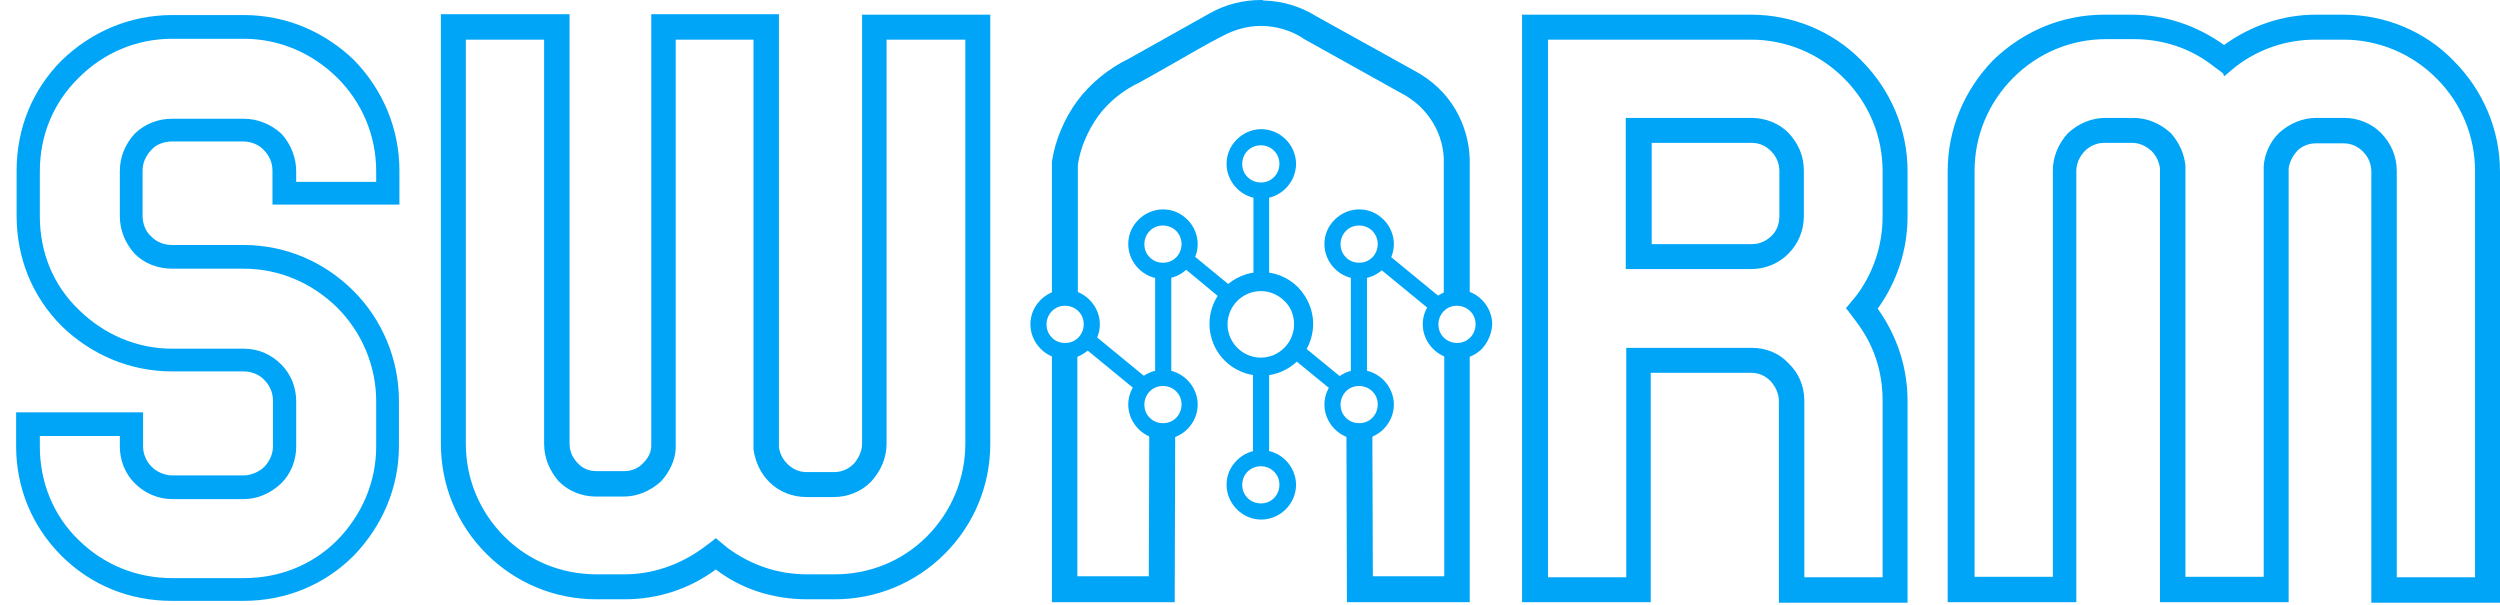 <?xml version="1.0" encoding="UTF-8"?>
<svg xmlns="http://www.w3.org/2000/svg" width="124" height="30" viewBox="0 0 124 30" fill="none">
  <path d="M64.235 16.84L66.662 18.83L66.152 19.436L63.75 17.471C63.774 17.447 63.798 17.422 63.822 17.398C64.017 17.228 64.162 17.034 64.235 16.84Z" fill="#00A5F7"></path>
  <path d="M59.042 12.545L61.493 14.559C61.396 14.632 61.323 14.68 61.25 14.777C61.129 14.899 61.032 15.02 60.959 15.141L58.557 13.152L59.042 12.545Z" fill="#00A5F7"></path>
  <path d="M68.745 12.542L68.237 13.161L71.031 15.456L71.539 14.837L68.745 12.542Z" fill="#00A5F7"></path>
  <path d="M54.169 16.533L53.661 17.152L56.455 19.446L56.963 18.828L54.169 16.533Z" fill="#00A5F7"></path>
  <path d="M62.949 17.908V22.712H62.148V17.908C62.27 17.932 62.415 17.956 62.536 17.956C62.658 17.956 62.828 17.932 62.949 17.908Z" fill="#00A5F7"></path>
  <path d="M58.897 13.322C58.581 13.637 58.144 13.831 57.683 13.831C57.198 13.831 56.785 13.637 56.47 13.322C56.155 13.006 55.961 12.569 55.961 12.108C55.961 11.623 56.155 11.21 56.47 10.895C56.785 10.58 57.222 10.386 57.683 10.386C58.169 10.386 58.581 10.58 58.897 10.895C59.212 11.21 59.406 11.647 59.406 12.108C59.406 12.569 59.212 13.006 58.897 13.322ZM57.683 13.03C57.95 13.03 58.169 12.933 58.339 12.764C58.508 12.594 58.605 12.351 58.605 12.108C58.605 11.866 58.508 11.623 58.339 11.453C58.169 11.283 57.926 11.186 57.683 11.186C57.416 11.186 57.198 11.283 57.028 11.453C56.858 11.623 56.761 11.866 56.761 12.108C56.761 12.375 56.858 12.594 57.028 12.764C57.198 12.933 57.416 13.03 57.683 13.03Z" fill="#00A5F7"></path>
  <path d="M68.627 21.281C68.311 21.596 67.875 21.79 67.414 21.79C66.928 21.79 66.516 21.596 66.2 21.281C65.885 20.965 65.691 20.528 65.691 20.067C65.691 19.606 65.885 19.169 66.2 18.854C66.516 18.539 66.953 18.345 67.414 18.345C67.899 18.345 68.311 18.539 68.627 18.854C68.942 19.169 69.136 19.606 69.136 20.067C69.136 20.528 68.942 20.965 68.627 21.281ZM67.414 20.989C67.681 20.989 67.899 20.892 68.069 20.723C68.239 20.553 68.336 20.31 68.336 20.067C68.336 19.8 68.239 19.582 68.069 19.412C67.899 19.242 67.656 19.145 67.414 19.145C67.147 19.145 66.928 19.242 66.758 19.412C66.589 19.582 66.492 19.825 66.492 20.067C66.492 20.334 66.589 20.553 66.758 20.723C66.928 20.892 67.147 20.989 67.414 20.989Z" fill="#00A5F7"></path>
  <path d="M58.096 13.443H57.295V18.733H58.096V13.443Z" fill="#00A5F7"></path>
  <path d="M58.897 21.281C58.581 21.596 58.144 21.79 57.683 21.79C57.198 21.79 56.785 21.596 56.47 21.281C56.155 20.965 55.961 20.528 55.961 20.067C55.961 19.606 56.155 19.169 56.47 18.854C56.785 18.539 57.222 18.345 57.683 18.345C58.169 18.345 58.581 18.539 58.897 18.854C59.212 19.169 59.406 19.606 59.406 20.067C59.406 20.528 59.212 20.965 58.897 21.281ZM57.683 20.989C57.95 20.989 58.169 20.892 58.339 20.723C58.508 20.553 58.605 20.31 58.605 20.067C58.605 19.8 58.508 19.582 58.339 19.412C58.169 19.242 57.926 19.145 57.683 19.145C57.416 19.145 57.198 19.242 57.028 19.412C56.858 19.582 56.761 19.825 56.761 20.067C56.761 20.334 56.858 20.553 57.028 20.723C57.198 20.892 57.416 20.989 57.683 20.989Z" fill="#00A5F7"></path>
  <path d="M62.949 9.463V14.268C62.828 14.244 62.682 14.22 62.561 14.22C62.439 14.22 62.294 14.244 62.172 14.268V9.463H62.949Z" fill="#00A5F7"></path>
  <path d="M68.627 13.322C68.311 13.637 67.875 13.831 67.414 13.831C66.928 13.831 66.516 13.637 66.2 13.322C65.885 13.006 65.691 12.569 65.691 12.108C65.691 11.623 65.885 11.21 66.2 10.895C66.516 10.58 66.953 10.386 67.414 10.386C67.899 10.386 68.311 10.58 68.627 10.895C68.942 11.21 69.136 11.647 69.136 12.108C69.136 12.569 68.942 13.006 68.627 13.322ZM67.414 13.03C67.681 13.03 67.899 12.933 68.069 12.764C68.239 12.594 68.336 12.351 68.336 12.108C68.336 11.866 68.239 11.623 68.069 11.453C67.899 11.283 67.656 11.186 67.414 11.186C67.147 11.186 66.928 11.283 66.758 11.453C66.589 11.623 66.492 11.866 66.492 12.108C66.492 12.375 66.589 12.594 66.758 12.764C66.928 12.933 67.147 13.03 67.414 13.03Z" fill="#00A5F7"></path>
  <path d="M73.504 17.301C73.189 17.616 72.752 17.811 72.291 17.811C71.806 17.811 71.393 17.616 71.078 17.301C70.762 16.986 70.568 16.549 70.568 16.088C70.568 15.602 70.762 15.19 71.078 14.875C71.393 14.559 71.83 14.365 72.291 14.365C72.776 14.365 73.189 14.559 73.504 14.875C73.82 15.19 74.014 15.627 74.014 16.088C73.99 16.549 73.795 16.986 73.504 17.301ZM72.267 17.01C72.534 17.01 72.752 16.913 72.922 16.743C73.092 16.573 73.189 16.331 73.189 16.088C73.189 15.821 73.092 15.602 72.922 15.433C72.752 15.263 72.509 15.166 72.267 15.166C72 15.166 71.781 15.263 71.612 15.433C71.442 15.602 71.345 15.845 71.345 16.088C71.345 16.355 71.442 16.573 71.612 16.743C71.781 16.913 72.024 17.01 72.267 17.01Z" fill="#00A5F7"></path>
  <path d="M67.802 13.443H67.001V18.733H67.802V13.443Z" fill="#00A5F7"></path>
  <path d="M54.044 17.301C53.728 17.616 53.291 17.811 52.83 17.811C52.345 17.811 51.932 17.616 51.617 17.301C51.302 16.986 51.108 16.549 51.108 16.088C51.108 15.602 51.302 15.19 51.617 14.875C51.932 14.559 52.369 14.365 52.83 14.365C53.316 14.365 53.728 14.559 54.044 14.875C54.359 15.19 54.553 15.627 54.553 16.088C54.553 16.549 54.359 16.986 54.044 17.301ZM52.83 17.01C53.097 17.01 53.316 16.913 53.486 16.743C53.655 16.573 53.752 16.331 53.752 16.088C53.752 15.821 53.655 15.602 53.486 15.433C53.316 15.263 53.073 15.166 52.83 15.166C52.563 15.166 52.345 15.263 52.175 15.433C52.005 15.602 51.908 15.845 51.908 16.088C51.908 16.355 52.005 16.573 52.175 16.743C52.321 16.913 52.563 17.01 52.83 17.01Z" fill="#00A5F7"></path>
  <path d="M63.774 25.26C63.459 25.575 63.022 25.77 62.561 25.77C62.075 25.77 61.663 25.575 61.347 25.26C61.032 24.945 60.838 24.508 60.838 24.047C60.838 23.561 61.032 23.149 61.347 22.833C61.663 22.518 62.1 22.324 62.561 22.324C63.022 22.324 63.459 22.518 63.774 22.833C64.089 23.149 64.284 23.586 64.284 24.047C64.284 24.508 64.089 24.945 63.774 25.26ZM62.536 24.969C62.803 24.969 63.022 24.872 63.191 24.702C63.361 24.532 63.459 24.289 63.459 24.047C63.459 23.78 63.361 23.561 63.191 23.392C63.022 23.222 62.779 23.125 62.536 23.125C62.294 23.125 62.051 23.222 61.881 23.392C61.711 23.561 61.614 23.804 61.614 24.047C61.614 24.314 61.711 24.532 61.881 24.702C62.051 24.872 62.294 24.969 62.536 24.969Z" fill="#00A5F7"></path>
  <path d="M63.774 9.342C63.459 9.658 63.022 9.852 62.561 9.852C62.075 9.852 61.663 9.658 61.347 9.342C61.032 9.027 60.838 8.59 60.838 8.129C60.838 7.644 61.032 7.231 61.347 6.916C61.663 6.6 62.1 6.406 62.561 6.406C63.022 6.406 63.459 6.6 63.774 6.916C64.089 7.231 64.284 7.668 64.284 8.129C64.284 8.59 64.089 9.027 63.774 9.342ZM62.536 9.051C62.803 9.051 63.022 8.954 63.191 8.784C63.361 8.614 63.459 8.371 63.459 8.129C63.459 7.862 63.361 7.644 63.191 7.474C63.022 7.304 62.779 7.207 62.536 7.207C62.294 7.207 62.051 7.304 61.881 7.474C61.711 7.644 61.614 7.886 61.614 8.129C61.614 8.396 61.711 8.614 61.881 8.784C62.051 8.954 62.294 9.051 62.536 9.051Z" fill="#00A5F7"></path>
  <path fill-rule="evenodd" clip-rule="evenodd" d="M64.38 14.244C63.919 13.783 63.264 13.491 62.561 13.491C61.857 13.491 61.202 13.783 60.741 14.244C60.28 14.705 59.989 15.36 59.989 16.063C59.989 16.767 60.28 17.422 60.741 17.883C61.202 18.344 61.857 18.636 62.561 18.636C63.264 18.636 63.919 18.344 64.38 17.883C64.842 17.422 65.133 16.767 65.133 16.063C65.133 15.36 64.842 14.729 64.38 14.244ZM64.186 16.088C64.186 16.549 63.992 16.961 63.701 17.252C63.41 17.544 62.997 17.738 62.536 17.738C62.075 17.738 61.663 17.544 61.372 17.252C61.081 16.961 60.886 16.549 60.886 16.088C60.886 15.627 61.081 15.214 61.372 14.923C61.663 14.632 62.075 14.438 62.536 14.438C62.997 14.438 63.41 14.632 63.701 14.923C64.016 15.214 64.186 15.627 64.186 16.088Z" fill="#00A5F7"></path>
  <path d="M66.928 29.725L66.904 21.281H67.923L67.948 28.706H71.757V17.301H72.801V29.725H66.928Z" fill="#00A5F7"></path>
  <path d="M72.679 17.422V29.628H67.074L67.05 21.402H67.85L67.875 28.827H71.903V17.422H72.679ZM72.922 17.18H72.679H71.879H71.636V17.422V28.584H68.093L68.069 21.402V21.159H67.826H67.025H66.783V21.402L66.807 29.628V29.87H67.05H72.655H72.898V29.628V17.422V17.18H72.922Z" fill="#00A5F7"></path>
  <path d="M52.297 29.725V17.301H53.34V28.706H57.125L57.174 21.281H58.193L58.169 29.725H52.297Z" fill="#00A5F7"></path>
  <path d="M53.219 17.422V28.827H57.247L57.271 21.402H58.072L58.047 29.628H52.442V17.422H53.219ZM53.461 17.18H53.219H52.418H52.175V17.422V29.628V29.87H52.418H58.023H58.266V29.628L58.29 21.402V21.159H58.047H57.247H57.004V21.402L56.98 28.584H53.437V17.422V17.18H53.461Z" fill="#00A5F7"></path>
  <path d="M71.757 14.875V8.129V8.105C71.781 7.377 71.587 6.673 71.199 6.042C70.811 5.411 70.253 4.877 69.598 4.538L64.72 1.82L64.696 1.796C64.089 1.407 63.386 1.189 62.658 1.165C62.633 1.165 62.585 1.165 62.561 1.165C61.881 1.165 61.178 1.335 60.595 1.674C59.794 2.063 58.994 2.524 58.217 2.985C57.659 3.3 57.077 3.64 56.494 3.955C55.645 4.368 54.917 4.974 54.359 5.702C53.825 6.43 53.461 7.28 53.34 8.153V14.85H52.297V8.08V8.032C52.442 6.964 52.879 5.945 53.534 5.072C54.189 4.198 55.038 3.494 56.033 3.009L60.061 0.752C60.814 0.316 61.663 0.097 62.536 0.097C62.585 0.097 62.633 0.097 62.658 0.097C63.556 0.121 64.453 0.388 65.206 0.874L70.059 3.591C70.884 4.028 71.587 4.683 72.073 5.484C72.558 6.285 72.776 7.183 72.776 8.105V14.875H71.757Z" fill="#00A5F7"></path>
  <path d="M62.561 0.243C62.609 0.243 62.658 0.243 62.682 0.243C63.556 0.267 64.429 0.51 65.181 0.995L70.034 3.713C70.859 4.149 71.539 4.804 72 5.557C72.461 6.333 72.704 7.207 72.679 8.129V14.753H71.879V8.129C71.903 7.352 71.709 6.624 71.32 5.969C70.932 5.314 70.374 4.78 69.67 4.416L64.793 1.699L64.769 1.674C64.138 1.262 63.41 1.043 62.658 1.043C62.633 1.043 62.585 1.043 62.561 1.043C61.857 1.043 61.153 1.213 60.522 1.577C59.163 2.257 57.78 3.13 56.446 3.858C55.572 4.271 54.82 4.902 54.286 5.654C53.728 6.382 53.364 7.255 53.243 8.177V14.777H52.442V8.129V8.105C52.588 7.037 53.025 6.042 53.655 5.193C54.286 4.343 55.111 3.64 56.106 3.179L60.158 0.922C60.886 0.461 61.711 0.243 62.561 0.243ZM62.561 0C61.663 0 60.789 0.218 60.013 0.655L55.985 2.912C54.99 3.397 54.092 4.125 53.437 4.999C52.782 5.896 52.345 6.94 52.175 8.008V8.032V8.056V8.08V14.729V14.972H52.418H53.219H53.461V14.729V8.177C53.583 7.328 53.947 6.503 54.456 5.775C54.99 5.047 55.718 4.465 56.543 4.077C57.125 3.761 57.708 3.421 58.266 3.106C59.042 2.669 59.843 2.184 60.619 1.796C61.202 1.48 61.857 1.286 62.536 1.286C62.561 1.286 62.609 1.286 62.633 1.286C63.337 1.31 64.017 1.504 64.623 1.893L64.647 1.917L69.525 4.635C70.18 4.974 70.714 5.484 71.078 6.091C71.442 6.697 71.636 7.401 71.612 8.105V8.129V14.753V14.996H71.854H72.655H72.898V14.753V8.129V8.105C72.898 8.032 72.898 7.959 72.898 7.91V7.886C72.873 7.037 72.631 6.188 72.194 5.435C71.709 4.61 71.005 3.955 70.131 3.494L65.278 0.801C64.502 0.315 63.604 0.049 62.658 0.024C62.633 -2.2219e-06 62.609 0 62.561 0Z" fill="#00A5F7"></path>
  <path d="M12.089 6.09H8.546C7.867 6.09 7.285 6.333 6.824 6.77C6.387 7.255 6.144 7.838 6.144 8.493V10.725C6.144 11.356 6.387 11.963 6.824 12.448C7.26 12.885 7.867 13.127 8.546 13.127H12.089C13.909 13.127 15.583 13.855 16.869 15.117C18.131 16.379 18.859 18.102 18.859 19.897V22.154C18.859 23.95 18.131 25.648 16.869 26.934C15.608 28.196 13.933 28.875 12.089 28.875H8.546C6.727 28.875 5.052 28.196 3.766 26.934C2.456 25.672 1.776 23.95 1.776 22.154V21.426H6.144V22.154C6.144 22.785 6.387 23.392 6.824 23.828C7.26 24.265 7.867 24.556 8.546 24.556H12.089C12.72 24.556 13.327 24.289 13.812 23.828C14.249 23.392 14.491 22.785 14.491 22.154V19.897C14.491 19.267 14.249 18.66 13.812 18.223C13.327 17.738 12.744 17.495 12.089 17.495H8.546C6.727 17.495 5.052 16.767 3.766 15.505C2.456 14.244 1.776 12.569 1.776 10.725V8.493C1.776 6.673 2.456 4.999 3.766 3.713C5.028 2.451 6.702 1.723 8.546 1.723H12.089C13.909 1.723 15.583 2.451 16.869 3.713C18.131 4.974 18.859 6.649 18.859 8.493V9.221H14.491V8.493C14.491 7.862 14.249 7.255 13.812 6.77C13.327 6.333 12.72 6.09 12.089 6.09ZM19.611 9.949V8.468C19.611 6.43 18.811 4.562 17.427 3.13C15.996 1.747 14.127 0.946 12.089 0.946H8.546C6.508 0.946 4.64 1.747 3.208 3.13C1.776 4.562 1.024 6.43 1.024 8.468V10.701C1.024 12.739 1.776 14.608 3.208 16.039C4.64 17.422 6.508 18.223 8.546 18.223H12.089C12.526 18.223 12.963 18.393 13.254 18.708C13.569 19.024 13.739 19.436 13.739 19.873V22.13C13.739 22.567 13.569 22.955 13.254 23.294C12.987 23.561 12.526 23.78 12.089 23.78H8.546C8.11 23.78 7.673 23.586 7.382 23.294C7.066 22.979 6.896 22.567 6.896 22.13V20.65H1V22.13C1 24.119 1.752 25.988 3.184 27.42C4.616 28.851 6.484 29.603 8.522 29.603H12.065C14.103 29.603 15.972 28.851 17.403 27.42C18.786 25.988 19.587 24.119 19.587 22.13V19.873C19.587 17.883 18.786 15.966 17.403 14.583C15.972 13.152 14.103 12.351 12.065 12.351H8.522C8.085 12.351 7.649 12.181 7.357 11.866C7.042 11.599 6.872 11.138 6.872 10.701V8.468C6.872 8.032 7.042 7.643 7.357 7.304C7.624 6.988 8.085 6.818 8.522 6.818H12.065C12.502 6.818 12.938 6.988 13.23 7.304C13.545 7.619 13.715 8.032 13.715 8.468V9.949H19.611Z" fill="#00A5F7" stroke="#00A5F7" stroke-width="0.4" stroke-miterlimit="10"></path>
  <path d="M40.018 29.603C38.295 29.603 36.742 29.07 35.481 28.075C34.195 29.07 32.617 29.603 30.943 29.603H29.56C27.522 29.603 25.605 28.803 24.173 27.371C22.741 25.939 21.941 24.022 21.941 21.984V0.801H28.08V22.008C28.08 22.421 28.226 22.785 28.517 23.076C28.759 23.367 29.123 23.513 29.536 23.513H30.919C31.307 23.513 31.695 23.343 31.938 23.076C32.205 22.809 32.35 22.518 32.375 22.154V0.825H38.465V22.154C38.49 22.494 38.635 22.809 38.902 23.052C39.193 23.343 39.557 23.489 39.97 23.489H41.329C41.741 23.489 42.105 23.343 42.396 23.052C42.59 22.833 42.833 22.445 42.833 21.984V0.801H48.924V22.008C48.924 24.047 48.123 25.939 46.691 27.395C45.26 28.827 43.343 29.628 41.304 29.628H40.018V29.603ZM36.015 27.298C37.204 28.172 38.562 28.633 40.043 28.633H41.401C43.173 28.633 44.823 27.953 46.06 26.716C47.322 25.454 48.026 23.78 48.026 22.033V1.868H43.925V22.008C43.925 22.639 43.658 23.27 43.173 23.804C42.712 24.265 42.081 24.532 41.401 24.532H40.043C39.363 24.532 38.757 24.289 38.295 23.828C37.883 23.416 37.64 22.882 37.543 22.3V22.251V1.868H33.443V22.251C33.394 22.785 33.151 23.343 32.739 23.804C32.229 24.265 31.598 24.532 30.967 24.532H29.584C28.905 24.532 28.298 24.289 27.837 23.828C27.376 23.319 27.134 22.688 27.134 22.033V1.868H23.009V22.008C23.009 23.78 23.712 25.43 24.974 26.692C26.212 27.929 27.861 28.608 29.633 28.608H31.016C32.448 28.608 33.806 28.148 34.995 27.274L35.553 26.861L36.015 27.298Z" fill="#00A5F7"></path>
  <path d="M48.851 0.971V22.009C48.851 24.047 48.05 25.915 46.667 27.298C45.235 28.73 43.367 29.482 41.377 29.482H40.018C38.344 29.482 36.767 28.973 35.481 27.929C34.17 28.973 32.569 29.482 30.943 29.482H29.56C27.57 29.482 25.702 28.73 24.27 27.298C22.887 25.915 22.086 24.047 22.086 22.009V0.946H27.983V22.009C27.983 22.445 28.153 22.834 28.468 23.173C28.735 23.489 29.148 23.659 29.584 23.659H30.967C31.356 23.659 31.792 23.489 32.084 23.173C32.35 22.906 32.52 22.567 32.569 22.178C32.569 22.13 32.569 22.106 32.569 22.009V0.946H38.417V22.009C38.417 22.081 38.417 22.13 38.417 22.178C38.465 22.567 38.611 22.906 38.902 23.173C39.218 23.489 39.63 23.659 40.067 23.659H41.426C41.862 23.659 42.251 23.489 42.59 23.173C42.857 22.858 43.076 22.445 43.076 22.009V0.946H48.851M40.018 24.387C39.387 24.387 38.781 24.144 38.344 23.707C37.956 23.319 37.713 22.785 37.616 22.227V22.178V22.009V1.723H33.273V22.009V22.203V22.251C33.224 22.809 32.957 23.319 32.593 23.731C32.108 24.168 31.526 24.411 30.919 24.411H29.536C28.905 24.411 28.298 24.168 27.861 23.731C27.425 23.246 27.182 22.664 27.182 22.009V1.723H22.814V22.009C22.814 23.804 23.542 25.503 24.804 26.789C26.066 28.051 27.74 28.73 29.536 28.73H30.919C32.399 28.73 33.782 28.245 34.971 27.371L35.456 27.007L35.893 27.371C37.082 28.245 38.49 28.73 39.994 28.73H41.353C43.148 28.73 44.823 28.051 46.085 26.789C47.346 25.503 48.074 23.804 48.074 22.009V1.723H43.731V22.009C43.731 22.639 43.464 23.246 43.003 23.731C42.566 24.168 41.959 24.411 41.329 24.411H40.018M49.093 0.728H48.851H43.003H42.76V0.971V22.009C42.76 22.421 42.542 22.785 42.348 23.003C42.081 23.27 41.741 23.416 41.377 23.416H40.018C39.63 23.416 39.315 23.27 39.048 23.003C38.805 22.761 38.684 22.494 38.635 22.178V22.009V0.946V0.704H38.392H32.545H32.302V0.946V22.009V22.154C32.278 22.494 32.132 22.736 31.89 22.979C31.671 23.222 31.331 23.367 30.967 23.367H29.584C29.196 23.367 28.881 23.222 28.662 22.979C28.395 22.712 28.25 22.372 28.25 22.009V0.946V0.704H28.007H22.111H21.868V0.946V22.009C21.868 24.071 22.669 26.012 24.125 27.468C25.581 28.924 27.522 29.725 29.584 29.725H30.967C32.642 29.725 34.195 29.215 35.505 28.245C36.767 29.215 38.344 29.725 40.043 29.725H41.401C43.464 29.725 45.405 28.924 46.861 27.468C48.317 26.012 49.118 24.071 49.118 22.009V0.946V0.728H49.093ZM44.022 1.966H47.88V22.009C47.88 23.731 47.201 25.381 45.963 26.619C44.75 27.832 43.124 28.487 41.401 28.487H40.043C38.611 28.487 37.276 28.05 36.087 27.177L35.651 26.813L35.505 26.692L35.359 26.813L34.874 27.177C33.709 28.026 32.35 28.487 30.967 28.487H29.584C27.861 28.487 26.236 27.832 25.022 26.619C23.785 25.381 23.105 23.756 23.105 22.009V1.966H26.988V22.009C26.988 22.712 27.255 23.343 27.716 23.877C28.201 24.362 28.856 24.629 29.56 24.629H30.943C31.598 24.629 32.254 24.362 32.787 23.877C33.224 23.392 33.491 22.809 33.515 22.251V22.203V22.009V1.966H37.373V22.009V22.203V22.251V22.275V22.3C37.471 22.931 37.737 23.489 38.15 23.901C38.635 24.387 39.29 24.653 39.994 24.653H41.353C42.057 24.653 42.712 24.387 43.197 23.901C43.707 23.343 43.974 22.688 43.974 22.009V1.966H44.022Z" fill="#00A5F7"></path>
  <path d="M88.379 29.725V19.849C88.379 19.388 88.136 19 87.942 18.781C87.651 18.49 87.287 18.345 86.874 18.345H81.779V29.725H75.64V0.849H86.874C88.888 0.849 90.83 1.65 92.261 3.082C93.717 4.538 94.518 6.455 94.518 8.493V10.725C94.518 12.4 94.008 13.928 92.989 15.311C93.984 16.646 94.518 18.247 94.518 19.898V29.773H88.379V29.725ZM93.499 28.73V19.849C93.499 18.369 93.038 17.01 92.14 15.821L91.727 15.263L92.14 14.753C93.038 13.589 93.499 12.181 93.499 10.701V8.469C93.499 6.697 92.795 5.047 91.533 3.785C90.272 2.524 88.597 1.82 86.85 1.82H76.635V28.706H80.76V17.325H86.85C87.529 17.325 88.16 17.592 88.621 18.078C89.107 18.514 89.374 19.145 89.374 19.825V28.706H93.499V28.73ZM80.784 13.225V5.969H86.874C87.554 5.969 88.16 6.212 88.621 6.673C89.107 7.158 89.374 7.789 89.374 8.469V10.701C89.374 11.38 89.107 12.011 88.621 12.497C88.16 12.958 87.529 13.2 86.874 13.2H80.784V13.225ZM86.85 12.23C87.263 12.23 87.627 12.084 87.918 11.793C88.185 11.55 88.355 11.162 88.355 10.725V8.493C88.355 8.08 88.209 7.716 87.918 7.425C87.627 7.134 87.263 6.988 86.85 6.988H81.754V12.23H86.85Z" fill="#00A5F7"></path>
  <path d="M86.85 0.971C88.84 0.971 90.757 1.771 92.14 3.155C93.572 4.586 94.372 6.455 94.372 8.493V10.725C94.372 12.448 93.814 13.977 92.819 15.311C93.814 16.622 94.372 18.223 94.372 19.898V29.652H88.476V19.898C88.476 19.461 88.282 19.073 87.99 18.733C87.675 18.417 87.263 18.247 86.826 18.247H81.609V29.628H75.712V0.971H86.85ZM76.513 28.851H80.881V17.471H86.85C87.481 17.471 88.088 17.714 88.524 18.199C89.01 18.636 89.252 19.242 89.252 19.873V28.876H93.62V19.873C93.62 18.369 93.135 16.961 92.237 15.772L91.873 15.287L92.237 14.85C93.159 13.661 93.62 12.23 93.62 10.701V8.469C93.62 6.649 92.892 4.974 91.63 3.688C90.368 2.427 88.646 1.699 86.85 1.699H76.513V28.851ZM86.85 6.091C87.481 6.091 88.088 6.333 88.524 6.77C89.01 7.255 89.252 7.838 89.252 8.493V10.725C89.252 11.356 89.01 11.963 88.524 12.448C88.088 12.885 87.481 13.127 86.85 13.127H80.881V6.115H86.85M81.657 12.351H86.874C87.311 12.351 87.699 12.181 88.039 11.866C88.355 11.599 88.524 11.138 88.524 10.701V8.469C88.524 8.032 88.355 7.644 88.039 7.304C87.724 6.988 87.311 6.819 86.874 6.819H81.657V12.351ZM86.85 0.728H75.737H75.494V0.971V29.628V29.87H75.737H81.633H81.876V29.628V18.49H86.85C87.238 18.49 87.554 18.636 87.821 18.903C88.015 19.121 88.233 19.461 88.233 19.898V29.652V29.895H88.476H94.372H94.615V29.652V19.898C94.615 18.247 94.105 16.67 93.135 15.311C94.105 13.953 94.615 12.375 94.615 10.725V8.493C94.615 6.43 93.79 4.465 92.31 2.985C90.878 1.529 88.888 0.728 86.85 0.728ZM76.756 1.966H86.85C88.573 1.966 90.223 2.645 91.46 3.882C92.698 5.12 93.377 6.746 93.377 8.493V10.725C93.377 12.181 92.916 13.564 92.043 14.705L91.679 15.142L91.558 15.287L91.679 15.433L92.043 15.918C92.941 17.083 93.377 18.417 93.377 19.873V28.633H89.495V19.873C89.495 19.145 89.204 18.49 88.719 18.029C88.257 17.52 87.602 17.253 86.874 17.253H80.905H80.662V17.495V28.633H76.78V1.966H76.756ZM86.85 5.848H80.881H80.638V6.091V13.103V13.346H80.881H86.85C87.554 13.346 88.209 13.079 88.694 12.594C89.204 12.084 89.471 11.429 89.471 10.701V8.469C89.471 7.741 89.204 7.11 88.694 6.576C88.233 6.115 87.578 5.848 86.85 5.848ZM81.9 7.085H86.874C87.263 7.085 87.578 7.231 87.845 7.498C88.112 7.765 88.257 8.105 88.257 8.493V10.725C88.257 11.114 88.112 11.477 87.869 11.696C87.602 11.963 87.263 12.108 86.899 12.108H81.924V7.085H81.9Z" fill="#00A5F7"></path>
  <path d="M117.74 29.725V8.469C117.74 8.056 117.594 7.692 117.303 7.401C117.012 7.11 116.648 6.964 116.235 6.964H114.852C114.464 6.964 114.076 7.134 113.833 7.401C113.59 7.644 113.42 7.983 113.396 8.323V29.725H107.257V8.323C107.209 7.983 107.063 7.668 106.82 7.425C106.529 7.134 106.165 6.988 105.753 6.988H104.394C103.981 6.988 103.617 7.134 103.326 7.425C103.035 7.716 102.889 8.08 102.889 8.493V29.749H96.726V8.493C96.726 6.479 97.527 4.562 98.958 3.082C100.439 1.65 102.356 0.849 104.37 0.849H105.728C107.378 0.849 108.956 1.383 110.314 2.378C111.649 1.407 113.251 0.849 114.852 0.849H116.235C118.249 0.849 120.19 1.65 121.622 3.082C123.078 4.538 123.879 6.455 123.879 8.493V29.749H117.74V29.725ZM122.884 28.73V8.469C122.884 6.697 122.18 5.047 120.918 3.785C119.657 2.524 117.982 1.82 116.235 1.82H114.852C113.396 1.82 111.989 2.305 110.824 3.179L110.314 3.591L109.756 3.179C108.616 2.281 107.233 1.82 105.728 1.82H104.37C102.598 1.82 100.948 2.524 99.686 3.785C98.425 5.047 97.721 6.722 97.721 8.469V28.73H101.846V8.469C101.846 7.813 102.089 7.183 102.55 6.673C103.059 6.212 103.69 5.945 104.345 5.945H105.704C106.384 5.945 106.99 6.188 107.5 6.649C107.937 7.134 108.179 7.668 108.203 8.202V28.706H112.328V8.202C112.377 7.619 112.62 7.061 113.032 6.649C113.542 6.188 114.148 5.945 114.779 5.945H116.162C116.842 5.945 117.448 6.188 117.909 6.649C118.395 7.134 118.662 7.765 118.662 8.444V28.706H122.884V28.73Z" fill="#00A5F7"></path>
  <path d="M116.235 0.971C118.225 0.971 120.142 1.771 121.525 3.155C122.957 4.586 123.757 6.455 123.757 8.493V29.628H117.861V8.493C117.861 8.056 117.691 7.668 117.376 7.328C117.06 7.013 116.648 6.843 116.211 6.843H114.828C114.439 6.843 114.003 7.013 113.712 7.328C113.445 7.595 113.275 7.959 113.226 8.323C113.226 8.372 113.226 8.444 113.226 8.493V29.628H107.33V8.493C107.33 8.444 107.33 8.372 107.33 8.323C107.281 7.959 107.136 7.595 106.845 7.328C106.529 7.013 106.117 6.843 105.68 6.843H104.321C103.884 6.843 103.496 7.013 103.156 7.328C102.841 7.644 102.671 8.056 102.671 8.493V29.628H96.775V8.493C96.775 6.455 97.575 4.586 98.958 3.155C100.39 1.771 102.258 0.971 104.297 0.971H105.656C107.33 0.971 108.931 1.529 110.242 2.524C111.552 1.529 113.153 0.971 114.779 0.971H116.235ZM110.29 3.47L109.805 3.106C108.64 2.184 107.208 1.723 105.704 1.723H104.345C102.55 1.723 100.851 2.451 99.565 3.713C98.303 4.974 97.575 6.649 97.575 8.493V28.876H101.943V8.493C101.943 7.862 102.186 7.255 102.622 6.77C103.108 6.333 103.69 6.091 104.345 6.091H105.704C106.335 6.091 106.942 6.333 107.427 6.77C107.791 7.158 108.058 7.692 108.106 8.25V8.299V8.493V28.876H112.474V8.493V8.299V8.25C112.523 7.692 112.741 7.183 113.153 6.77C113.639 6.333 114.221 6.091 114.828 6.091H116.211C116.842 6.091 117.448 6.333 117.885 6.77C118.37 7.255 118.613 7.838 118.613 8.493V28.876H122.981V8.493C122.981 6.673 122.253 4.999 120.991 3.713C119.729 2.451 118.006 1.723 116.211 1.723H114.828C113.348 1.723 111.916 2.208 110.727 3.106L110.29 3.47ZM116.235 0.728H114.852C113.251 0.728 111.649 1.262 110.314 2.232C108.956 1.262 107.378 0.728 105.728 0.728H104.369C102.307 0.728 100.366 1.529 98.861 2.985C97.405 4.489 96.605 6.43 96.605 8.493V29.628V29.87H96.847H102.744H102.986V29.628V8.493C102.986 8.105 103.132 7.789 103.399 7.498C103.666 7.231 104.005 7.085 104.369 7.085H105.728C106.117 7.085 106.432 7.231 106.723 7.498C106.942 7.716 107.087 8.008 107.136 8.347V8.493V29.628V29.87H107.378H113.275H113.517V29.628V8.493V8.347C113.566 8.032 113.712 7.741 113.93 7.498C114.148 7.255 114.512 7.11 114.852 7.11H116.235C116.623 7.11 116.939 7.255 117.206 7.522C117.473 7.789 117.618 8.129 117.618 8.517V29.652V29.895H117.861H123.757H124V29.652V8.517C124 6.455 123.175 4.489 121.695 3.009C120.263 1.529 118.273 0.728 116.235 0.728ZM110.314 3.785L110.46 3.664L110.897 3.3C112.037 2.427 113.396 1.966 114.852 1.966H116.235C117.958 1.966 119.608 2.645 120.845 3.882C122.083 5.12 122.762 6.746 122.762 8.493V28.633H118.88V8.493C118.88 7.765 118.613 7.134 118.104 6.6C117.618 6.115 116.963 5.848 116.259 5.848H114.876C114.221 5.848 113.566 6.115 113.032 6.6C112.595 7.037 112.328 7.619 112.28 8.226V8.274V8.469V28.609H108.397V8.469V8.274V8.226C108.349 7.668 108.106 7.085 107.67 6.6C107.136 6.115 106.505 5.848 105.801 5.848H104.442C103.739 5.848 103.108 6.115 102.574 6.6C102.089 7.134 101.822 7.789 101.822 8.469V28.609H97.939V8.469C97.939 6.746 98.619 5.096 99.856 3.858C101.094 2.621 102.719 1.941 104.467 1.941H105.825C107.306 1.941 108.664 2.402 109.781 3.276L110.266 3.64L110.314 3.785Z" fill="#00A5F7"></path>
</svg>
